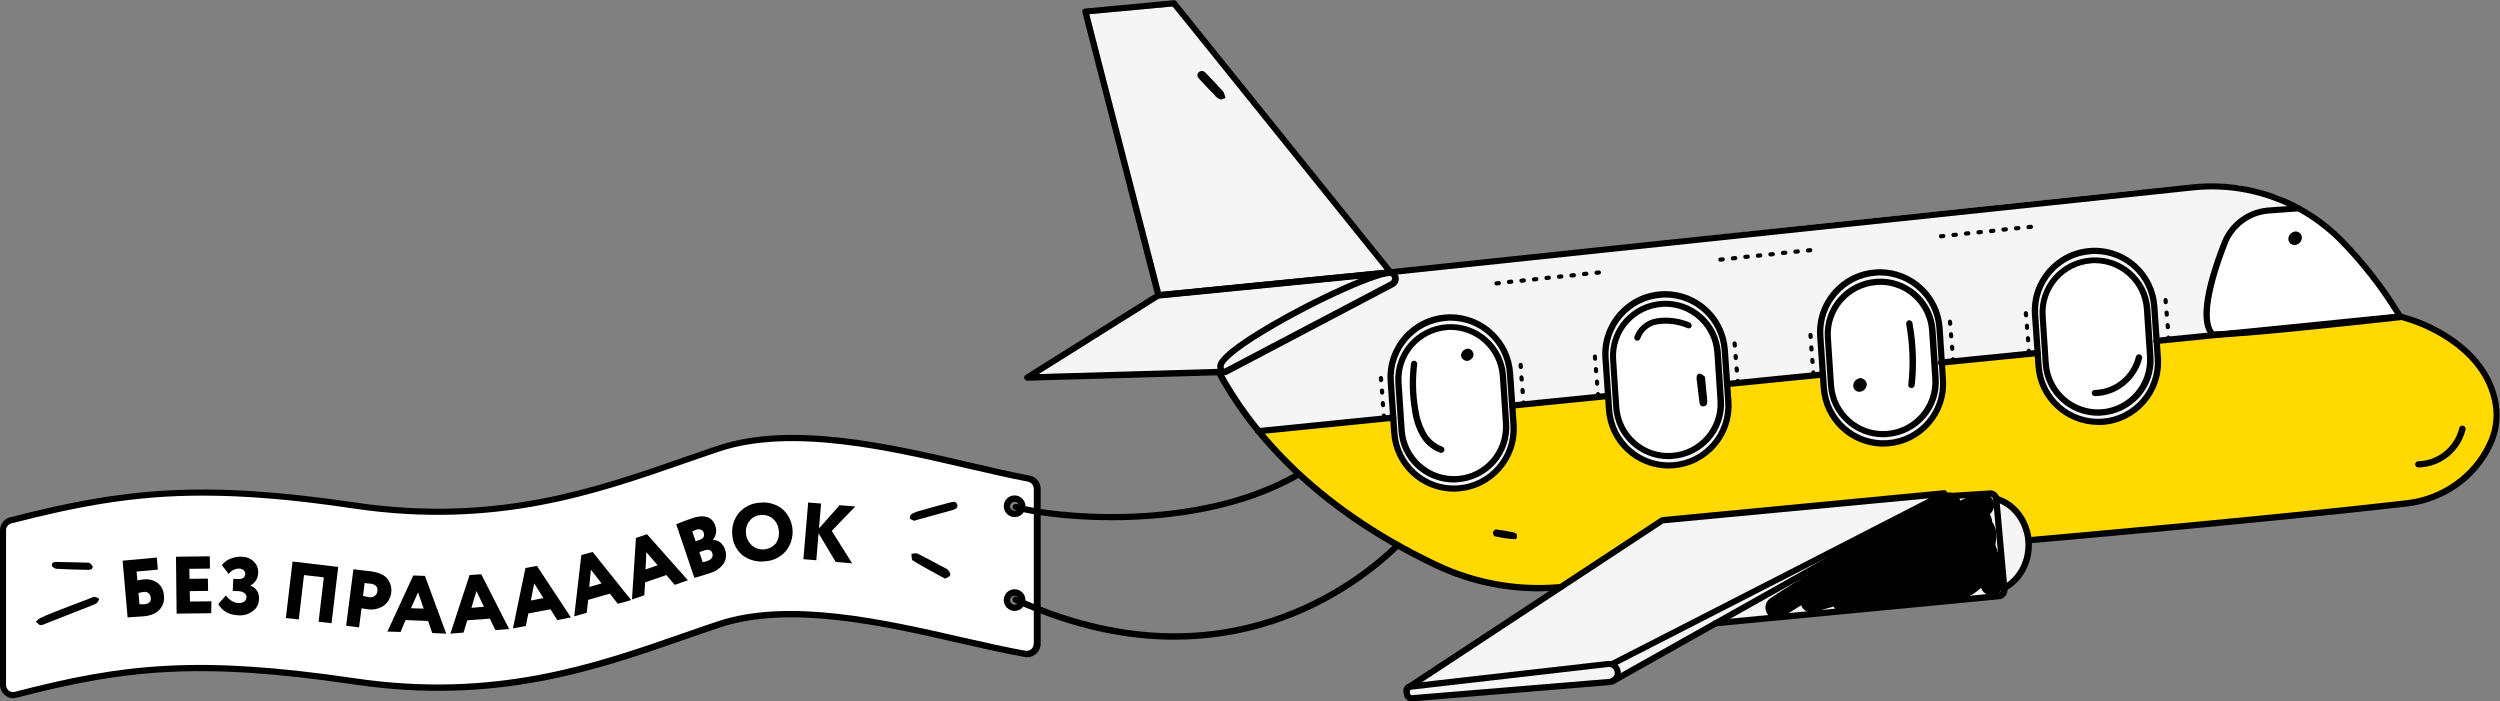 <?xml version="1.0" encoding="UTF-8"?> <!-- Generator: Adobe Illustrator 21.0.0, SVG Export Plug-In . SVG Version: 6.00 Build 0) --> <svg xmlns="http://www.w3.org/2000/svg" xmlns:xlink="http://www.w3.org/1999/xlink" id="Слой_1" x="0px" y="0px" viewBox="0 0 1199 336.4" style="enable-background:new 0 0 1199 336.4;" xml:space="preserve"><rect x="0" y="0" width="1199" height="336.4" fill="#808080" stroke="none"/> <style type="text/css"> .st0{fill:#F5F5F5;} .st1{fill:#FFFFFF;} .st2{fill:#FFD900;} </style> <title>Ресурс 13</title> <g id="Слой_2"> <g id="Слой_2-2"> <polygon class="st0" points="912,240.9 949,236.1 956,237 962.9,241.7 968.9,247.7 971.7,254.5 972.4,264 969.5,274.2 961.4,283.4 957.4,285.7 844.4,296.9 819.6,299 825.3,276.9 888.9,258 "></polygon> <path class="st0" d="M585.3,179.7l8.5,14.4l10,14.1l23.1,23.1l57.6,37.9l43.2,12.3l171.1-50.2c0,0,120.7-11.7,123-10.7 c2.3,1,113-6.6,113-6.6l8.3-50.2l7.3-12.4l-7.9-11.8l-10.3-14l-14.3-14.6l-13.9-10.3l-11.1-6.9l-19.9-5.1l-48.9,2.6l-160.3,17 l-204.9,22.4L602,147.4L585.3,179.7z"></path> <polygon class="st0" points="522.4,6.8 556.1,143 498.1,179.4 585.9,177.9 669.1,135.7 668.4,131.1 562.4,3.1 "></polygon> <polygon class="st1" points="700.7,230.4 687.4,227.9 678.4,222.1 672.9,210.6 670.8,182.1 676.1,165.9 690.1,157.9 709.1,160.1 716.7,170.1 720.9,184.5 721.8,203.5 719.9,216.9 710.9,225.9 "></polygon> <polygon class="st1" points="804.1,218.4 790.8,215.9 781.8,210.2 776.3,198.7 774.2,170.2 779.5,153.9 793.5,145.9 812.5,148.2 820.1,158.1 824.3,172.5 825.3,191.6 823.3,205 814.3,213.9 "></polygon> <polygon class="st1" points="906.9,207.9 893.5,205.4 884.5,199.7 879,188.2 876.9,159.7 882.3,143.4 896.3,135.4 915.3,137.7 922.9,147.6 927,162 928,181.1 926,194.5 917,203.4 "></polygon> <polygon class="st1" points="1009.9,198.2 996.5,195.7 987.5,189.9 982,178.4 979.9,150 985.3,133.7 999.3,125.7 1018.3,127.9 1025.9,137.9 1030,152.3 1031,171.3 1029,184.7 1020,193.7 "></polygon> <polygon class="st1" points="1101.9,100.2 1082,102 1073.4,107 1066.1,118.8 1061,133.1 1058.2,147.5 1059.2,156.2 1061,160.2 1112.6,156.2 1150.3,151.5 1149,147.4 1130.9,123 1110.6,105.1 "></polygon> <polygon class="st0" points="799.6,249.3 677.4,328.5 676,331.7 676.9,334.4 708,332.2 775,326.9 854.6,281.8 932.9,237 "></polygon> <path class="st1" d="M493.5,229.6c-39.8-7.4-104.2-29.4-148.7-14.5c-46,15.3-98,38.7-174.7,27.3c-75-11.1-111-6.8-165,7.1 C3,250,1.5,252,1.5,254.2v74.2c0,2.7,2.2,4.9,4.9,4.9c0.4,0,0.8-0.1,1.2-0.2c52.6-13.7,88.7-17.3,162.5-6.4 c76.7,11.3,128.7-12,174.7-27.3c43.8-14.6,107,7.2,146.9,14.2c2.7,0.5,5.2-1.3,5.7-4c0.1-0.3,0.1-0.6,0.1-0.9v-74.4 C497.5,232.1,495.8,230.1,493.5,229.6z M486.6,291.5c-2,0-3.7-1.6-3.7-3.7s1.6-3.7,3.7-3.7s3.7,1.6,3.7,3.7 S488.7,291.5,486.6,291.5L486.6,291.5z M486.6,246.5c-2,0-3.7-1.6-3.7-3.7s1.6-3.7,3.7-3.7c2,0,3.7,1.6,3.7,3.7 C490.3,244.8,488.7,246.5,486.6,246.5L486.6,246.5z"></path> <path d="M6.4,334.9c-3.5,0-6.4-2.9-6.4-6.4v-74.2c0-2.9,2-5.5,4.8-6.2c54-13.8,90.7-18.1,165.6-7.1c67.1,9.9,114.9-6.8,157.1-21.5 c5.8-2,11.4-4,16.9-5.8c35.4-11.8,83-0.7,121.2,8.2c10.2,2.4,19.8,4.6,28.3,6.2c3,0.6,5.2,3.2,5.2,6.3v74.4c0,3.5-2.9,6.4-6.4,6.4 c-0.4,0-0.7,0-1.1-0.1c-9.2-1.6-19.7-4-30.8-6.5c-36.5-8.4-82-18.8-115.4-7.7c-5.5,1.8-11,3.8-16.9,5.8 c-42.5,14.8-90.7,31.6-158.5,21.6C95,317.2,59.5,321.3,8,334.6C7.5,334.8,6.9,334.8,6.4,334.9z M97.2,237.7 c-32.5,0-58.9,4.9-91.7,13.3c-1.5,0.4-2.6,1.7-2.6,3.3v74.2c0,1.9,1.5,3.4,3.4,3.4c0.3,0,0.6,0,0.8-0.1 c51.8-13.5,87.7-17.6,163.1-6.5c67.1,9.9,114.9-6.8,157.1-21.5c5.8-2,11.4-4,16.9-5.8c34.1-11.4,80.1-0.8,117,7.6 c11.1,2.5,21.5,4.9,30.6,6.5c1.9,0.3,3.6-0.9,3.9-2.8c0-0.2,0.1-0.4,0.1-0.6v-74.3c0-1.6-1.1-3-2.8-3.4 c-8.5-1.6-18.2-3.9-28.4-6.2c-37.8-8.8-84.9-19.8-119.5-8.3c-5.5,1.8-11,3.8-16.9,5.8c-42.5,14.8-90.7,31.6-158.5,21.6 C141.1,239.6,117.9,237.7,97.2,237.7L97.2,237.7z"></path> <path d="M486.6,248c-2.8,0-5.2-2.3-5.2-5.2s2.3-5.2,5.2-5.2c2.8,0,5.2,2.3,5.2,5.2C491.8,245.7,489.5,248,486.6,248z M486.6,240.7 c-1.2,0-2.1,0.9-2.2,2.1c0,0,0,0,0,0c0,1.2,1,2.2,2.2,2.2c1.2,0,2.2-1,2.2-2.2S487.8,240.7,486.6,240.7z"></path> <path d="M61.2,296.1l-2.4-27.2l16.4-1.5l0.5,5.8l-10.2,0.9l0.4,4.3c1-0.3,2-0.4,3.1-0.5c2.3-0.3,4.7,0.3,6.6,1.7 c1.8,1.4,2.9,3.6,3,5.9c0.4,2.5-0.4,5.1-2.2,7c-1.7,1.8-4.2,2.8-7.6,3.1c-1.4,0.1-2.9,0.2-4.6,0.3l-1.4,0.1l-1.1,0.1L61.2,296.1z M69,283.9c-0.9,0.1-1.7,0.2-2.6,0.5l0.5,5.4c1.3,0,2,0,2.3,0c2.3-0.2,3.3-1.2,3.1-3.1c0-0.8-0.4-1.6-1-2.1 C70.7,284,69.8,283.7,69,283.9z"></path> <path d="M101.3,294.1l-16.6,0.2L84.4,267l16.2-0.2l0.1,5.9l-9.9,0.1l0.1,4.8l8.8-0.1l0.1,5.9l-8.8,0.1l0.1,5l10.3-0.1L101.3,294.1 z"></path> <path d="M114.2,295.1c-4.4-0.2-7.6-2-9.5-5.4l3.6-4.1c1.9,2.3,3.8,3.5,5.9,3.6c1,0.1,1.9-0.1,2.8-0.6c0.7-0.4,1.2-1.2,1.2-2.1 c0.1-0.8-0.3-1.6-1-2.1c-0.9-0.6-2-0.9-3.1-0.9l-2.5-0.1l0.3-5.8l2.3,0.1c0.9,0.1,1.7-0.1,2.4-0.5c0.6-0.4,1-1.1,1-1.8 c0.1-0.7-0.2-1.4-0.7-1.9c-0.6-0.5-1.4-0.8-2.2-0.8c-2,0-3.9,0.9-5,2.6l-3.3-4.3c1.1-1.3,2.4-2.4,4-3c1.7-0.7,3.6-1.1,5.4-1 c2.2,0,4.4,0.8,6,2.4c1.5,1.5,2.2,3.6,2,5.8c-0.2,2.4-1.6,4.5-3.7,5.6v0.1c2.9,1.1,4.3,3.3,4.1,6.7c-0.1,2.3-1.3,4.5-3.3,5.7 C119,294.7,116.6,295.3,114.2,295.1z"></path> <path d="M159,298.9l-6.2-0.7l2.5-21.3l-9.5-1.1l-2.5,21.3l-6.2-0.7l3.2-27.1l21.9,2.6L159,298.9z"></path> <path d="M173.4,291.7l-1.2,9.2l-6.2-0.8l3.5-27.1c1.2,0.2,2.5,0.3,3.9,0.5c1.4,0.2,2.9,0.3,4.4,0.5c3.8,0.5,6.5,1.7,8,3.6 c1.5,1.9,2.2,4.4,1.8,6.8c-0.3,2.4-1.6,4.7-3.6,6.1c-2.2,1.5-5,2.1-7.6,1.7C175.4,292.1,174.4,291.9,173.4,291.7z M177.7,279.9 h-0.4l-1-0.1l-1.4-0.2l-0.8,6.2c0.9,0.2,1.9,0.4,2.8,0.6c0.9,0.2,1.9,0,2.7-0.5c0.8-0.5,1.3-1.4,1.4-2.4 C181.3,281.5,180.2,280.3,177.7,279.9L177.7,279.9z"></path> <path d="M192.1,303.1l-6.3-0.2l12.4-26.9l5.6,0.2l10.2,27.7l-6.7-0.3l-2-5.8l-10.8-0.4L192.1,303.1z M203.2,291.9l-2.7-7.8 l-3.4,7.6L203.2,291.9z"></path> <path d="M222.3,303.4l-6.3,0.5l9.2-28.1l5.6-0.4l13.4,26.3l-6.6,0.5l-2.7-5.5l-10.8,0.8L222.3,303.4z M232.1,291l-3.6-7.5l-2.4,8 L232.1,291z"></path> <path d="M252.2,300.2l-6.2,1.2l6-29l5.5-1l16.3,24.7l-6.5,1.3l-3.3-5.2l-10.6,2L252.2,300.2z M260.6,286.8l-4.4-7l-1.6,8.2 L260.6,286.8z"></path> <path d="M281.4,293.9l-6,1.7l3.4-29.4l5.4-1.5l18.5,23.1l-6.4,1.8l-3.8-4.9l-10.4,3L281.4,293.9z M288.5,279.8l-5.1-6.6l-0.8,8.3 L288.5,279.8z"></path> <path d="M309,285.5l-5.9,2L305,258l5.3-1.8l19.6,22.1l-6.3,2.2l-4-4.7l-10.2,3.5L309,285.5z M315.4,271.1l-5.4-6.3l-0.4,8.3 L315.4,271.1z"></path> <path d="M333,277.1l-8.7-25.7c2.8-1.1,5.4-2.1,7.8-2.9c2.9-1,5.2-1.1,7.1-0.5c1.8,0.6,3.2,2.1,3.8,4c0.9,2.3,0.5,4.8-1,6.8v0.1 c1.2,0,2.4,0.5,3.4,1.2c1.1,0.9,1.9,2.1,2.3,3.4c0.9,2.3,0.6,4.8-0.7,6.9c-1.6,2.1-3.8,3.7-6.4,4.4C337,276,334.5,276.8,333,277.1 z M333.8,254.1c-0.6,0.2-1.2,0.5-1.8,0.8l1.6,4.7l2-0.7c1.8-0.6,2.4-1.8,1.9-3.4c-0.2-0.7-0.8-1.3-1.5-1.5 C335.3,253.8,334.5,253.8,333.8,254.1L333.8,254.1z M337.7,264l-2.3,0.8l1.6,4.8c0.7-0.1,1.4-0.2,2.1-0.5c2.3-0.8,3.1-2.1,2.5-3.9 C341.1,263.7,339.7,263.3,337.7,264L337.7,264z"></path> <path d="M351.2,256.5c-0.4-3.7,0.7-7.5,3.1-10.4c2.5-3,6.2-4.8,10.1-5c3.8-0.5,7.7,0.6,10.7,2.9c6,5.2,6.7,14.2,1.8,20.3 c-2.5,2.9-6.1,4.7-10,4.9c-3.8,0.5-7.7-0.6-10.8-2.9C353.2,263.9,351.4,260.3,351.2,256.5z M357.8,255.9c0.1,2.2,1.2,4.2,2.8,5.7 c3.4,2.9,8.5,2.4,11.4-0.9c1.3-1.8,1.8-4,1.5-6.1c-0.1-2.2-1.1-4.3-2.8-5.8c-1.6-1.4-3.7-2-5.8-1.8c-2.1,0.1-4.1,1.1-5.4,2.8 C358.1,251.5,357.5,253.7,357.8,255.9L357.8,255.9z"></path> <path d="M391.5,268.7l-6.2-0.5l2.3-27.2l6.2,0.5l-1,11.9l9.9-11.1l7.5,0.6l-11.3,11.7l9.8,15.6l-7.9-0.7l-8.2-13.7L391.5,268.7z"></path> <path d="M563.2,306.8c-22.6,0-48.3-4.9-76.7-17.8c-0.8-0.3-1.1-1.2-0.8-2c0.3-0.8,1.2-1.1,2-0.8c0,0,0.1,0,0.1,0 c98.6,44.8,163.8-8.4,181.5-25.8c0.6-0.6,1.5-0.6,2.1,0s0.6,1.5,0,2.1C658.5,275.3,620.6,306.8,563.2,306.8z"></path> <path d="M533.1,249.5c-21.8,0-39.4-2.8-46.4-4.9c-0.8-0.2-1.2-1.1-1-1.9s1.1-1.2,1.9-1l0,0c15.6,4.8,86.1,12.8,134.6-15.6 c0.7-0.4,1.6-0.1,2,0.6c0.4,0.7,0.1,1.6-0.5,2C595.9,244.9,561.1,249.5,533.1,249.5z"></path> <path d="M486.6,293c-2.8,0-5.2-2.3-5.2-5.2s2.3-5.2,5.2-5.2s5.2,2.3,5.2,5.2C491.8,290.7,489.5,293,486.6,293z M486.6,285.7 c-1.2,0-2.1,0.9-2.2,2.1c0,0,0,0,0,0c0,1.2,1,2.2,2.2,2.2s2.2-1,2.2-2.2S487.8,285.7,486.6,285.7z"></path> <path class="st2" d="M1193.8,183.2c3.1,6.3,4.3,13.3,3.4,20.3c-2.1,13.7-12.3,29.4-35.5,36.6c-4.3,2-92,10.4-94.7,10.4 s-93.8,8.6-93.8,8.6s-1.6-15.9-15.6-19.8c-0.3-1.5-1.6-2.6-3.1-2.7c-6.3,0-9.6,0.6-23.5,1.5c-3,0.5,3.5-2-0.9-1.2 c-16.9,1.6-30,2.2-73.2,7c-19.5,1.9-39.9,3.8-59.7,5.7l-48.7,32.1c-42.6,3.4-69.5-15.6-78.1-20.1c-19.8-10.3-41.1-28.2-47.3-34.2 c-5.7-5.5-19.4-20.6-19.4-20.6l64.7-6.5l0.5,7.3c1.1,15.8,14.7,27.8,30.5,26.7c15.8-1.1,27.8-14.7,26.7-30.5l-0.6-9.2l45.9-4.6 l0.4,6.5c1.2,15.8,14.9,27.7,30.7,26.5c15.6-1.2,27.5-14.7,26.5-30.3l-0.6-8.4l45.9-4.6l0.4,6.3c1.2,15.8,14.9,27.7,30.7,26.5 c15.6-1.2,27.5-14.7,26.5-30.3l-0.5-8.2l45.9-4.6l0.4,6.3c1.1,15.8,14.7,27.8,30.5,26.7c15.8-1.1,27.8-14.7,26.7-30.5l-0.6-8.2 l116.8-11.7C1151.2,151.8,1182.3,158.8,1193.8,183.2z"></path> <path d="M697.3,235.8c-15.9,0-29-12.3-30.1-28.2l-1.7-24.7c-1.1-16.6,11.5-31,28.1-32.1c0.7,0,1.4-0.1,2-0.1 c15.9,0.1,29,12.4,30.1,28.2l1.7,24.7c1.1,16.6-11.5,31-28.1,32.1l0,0C698.7,235.8,698,235.8,697.3,235.8z M699.2,234.3 L699.2,234.3z M695.7,153.8c-0.6,0-1.2,0-1.9,0.1c-15,1-26.3,14-25.3,28.9l1.7,24.7c1,15,14,26.3,28.9,25.3l0,0 c15-1,26.3-14,25.3-28.9l-1.7-24.7C721.8,164.9,710,153.8,695.7,153.8L695.7,153.8z"></path> <path d="M697.2,231.4c-14,0-25.6-10.9-26.5-24.8l-1.5-22.9c-0.9-14.7,10.2-27.3,24.9-28.2c14.6-0.9,27.1,10.1,28.2,24.6l1.5,22.9 c1,14.7-10.1,27.3-24.8,28.3C698.4,231.4,697.8,231.4,697.2,231.4z M695.8,158.2c-0.5,0-1.1,0-1.6,0.1c-13,0.9-22.9,12.1-22,25.1 c0,0,0,0,0,0l1.5,22.9c0.9,13,12.1,22.8,25.1,22s22.8-12.1,22-25.1l0,0l-1.5-22.9C718.4,167.9,708.1,158.3,695.8,158.2 L695.8,158.2z"></path> <path d="M1006.2,203.8c-15.8-0.1-28.9-12.4-30-28.2l-1.7-24.6c-1.1-16.6,11.5-31,28.1-32.1c0.7,0,1.4-0.1,2-0.1 c15.9,0.1,29,12.3,30.1,28.2l1.7,24.7c1.1,16.6-11.5,31-28.1,32.1C1007.6,203.8,1006.9,203.8,1006.2,203.8z M1004.7,121.8 c-0.6,0-1.2,0-1.9,0.1c-15,1-26.3,14-25.3,28.9l1.7,24.7c1,15,13.9,26.3,28.9,25.3c0,0,0,0,0,0l0,0c15-1,26.3-14,25.3-28.9 c0,0,0,0,0,0l-1.7-24.7C1030.8,132.9,1019,121.8,1004.7,121.8L1004.7,121.8z"></path> <path d="M1006.2,199.4c-14,0-25.6-10.9-26.5-24.8l-1.5-22.9c-0.9-14.7,10.2-27.3,24.9-28.2c14.6-0.9,27.1,10.1,28.2,24.6l1.5,22.9 c1,14.7-10.1,27.3-24.8,28.3C1007.4,199.3,1006.8,199.4,1006.2,199.4z M1004.7,126.2c-0.5,0-1.1,0-1.6,0.1 c-13,0.9-22.9,12.1-22,25.1c0,0,0,0,0,0l1.5,22.9c0.9,13,12.1,22.8,25.1,22c13-0.9,22.8-12.1,22-25.1l0,0l-1.5-22.9 C1027.4,135.9,1017.1,126.3,1004.7,126.2L1004.7,126.2z"></path> <path d="M903.3,214.2c-15.9,0-29-12.3-30.1-28.2l-1.7-24.7c-1.1-16.6,11.5-31,28.1-32.1c0.7,0,1.4-0.1,2-0.1 c15.9,0.1,29,12.3,30.1,28.2l1.6,24.7c1.1,16.6-11.5,31-28.1,32.1l0,0C904.6,214.1,904,214.2,903.3,214.2z M905.2,212.6 L905.2,212.6z M901.7,132.1c-0.6,0-1.2,0-1.9,0.1c-15,1-26.3,14-25.3,28.9l1.7,24.7c1,15,14,26.3,28.9,25.3l0,0 c15-1,26.3-14,25.3-28.9l-1.7-24.7C927.8,143.2,916,132.2,901.7,132.1L901.7,132.1z"></path> <path d="M903.2,209.7c-14,0-25.6-10.9-26.5-24.8l-1.5-22.9c-1-14.7,10.1-27.3,24.8-28.3c14.6-1,27.3,10.1,28.3,24.7l1.5,22.9 c1,14.7-10.1,27.3-24.8,28.3l0,0C904.4,209.7,903.8,209.7,903.2,209.7z M901.7,136.6c-0.5,0-1.1,0-1.6,0.1 c-13,0.9-22.9,12.1-22,25.1l1.5,22.9c0.9,13,12.1,22.9,25.1,22c0,0,0,0,0,0l0,0c13-0.9,22.9-12.1,22-25.1c0,0,0,0,0,0l-1.5-22.9 C924.4,146.2,914.1,136.6,901.7,136.6L901.7,136.6z"></path> <path d="M667,132.1c-0.8,0-1.5-0.6-1.6-1.4c0-0.8,0.6-1.5,1.4-1.6l384.9-40.7c17.8-1.8,35.8,1.8,51.5,10.3c0.7,0.4,1,1.3,0.6,2 s-1.3,1-2,0.6c-15.2-8.3-32.6-11.8-49.8-10L667.1,132L667,132.1z"></path> <path d="M737.9,283.6c-17.2,0-34.1-3.8-49.6-11.1c-60.9-28.9-90.8-66.7-105.1-93.3c-0.4-0.7-0.2-1.6,0.5-2.1s1.6-0.2,2.1,0.5 c0,0,0,0.1,0.1,0.1c14.1,26.2,43.5,63.5,103.7,92c18.2,8.6,38.4,12.2,58.4,10.4h0.3c0.8-0.1,1.6,0.5,1.6,1.4s-0.5,1.6-1.4,1.6l0,0 h-0.3C744.8,283.5,741.4,283.6,737.9,283.6z"></path> <path d="M973.1,260.6c-0.8,0-1.5-0.6-1.6-1.4s0.6-1.5,1.4-1.6c1.1-0.1,114.6-10,181.3-17.7c16.7-1.9,31.4-12.3,38.4-27 c2.8-5.6,3.9-11.9,3-18.1c-3.4-24.5-29.4-37.6-44.3-41.4c-0.8-0.3-1.2-1.1-1-1.9c0.2-0.7,1-1.2,1.7-1c10.2,2.7,19.8,7.4,28.1,13.9 c10.5,8.3,16.8,18.7,18.4,30c1,6.8-0.2,13.7-3.2,19.8c-7.4,15.7-23,26.6-40.7,28.7c-66.7,7.7-180.2,17.6-181.4,17.7L973.1,260.6z"></path> <path d="M675.5,331.2c-0.8,0-1.5-0.7-1.5-1.5c0-0.5,0.3-1,0.7-1.3l121.7-80.1c0.2-0.1,0.5-0.2,0.8-0.3l135.1-12.9 c0.7-0.1,1.4,0.4,1.6,1.1c0.4,1.2,0.4,1.2-7.6,5.4c-4.3,2.3-10.6,5.5-18,9.3c-14.9,7.7-34.8,17.9-54.8,28.1 c-39.8,20.4-79.7,40.8-79.7,40.8c-0.7,0.4-1.6,0.1-2-0.6c-0.4-0.7-0.1-1.6,0.7-2c46.4-23.7,128.8-65.9,152.6-78.2L797.7,251 l-121.4,79.9C676,331.1,675.8,331.2,675.5,331.2z"></path> <path d="M677,336.4c-1.8,0-3.4-1.3-3.7-3.1l-0.2-1.3c-0.4-2,0.9-3.8,2.9-4.2c0.1,0,0.2,0,0.3,0L771,317c3.1-0.4,5.9,1.9,6.3,5l0,0 c0.4,3.3-2,6.3-5.3,6.6c-0.1,0-0.1,0-0.2,0l-94.6,7.8L677,336.4z M771.7,319.9h-0.3l-94.8,10.9c-0.2,0-0.3,0.1-0.4,0.2 c-0.1,0.1-0.1,0.3-0.1,0.5l0.2,1.3c0.1,0.4,0.4,0.6,0.8,0.6l94.6-7.8c1.7-0.1,2.9-1.6,2.7-3.2c0,0,0-0.1,0-0.1l0,0 C774.2,320.9,773.1,319.9,771.7,319.9L771.7,319.9z"></path> <path d="M773.4,328.2c-0.8,0-1.5-0.7-1.5-1.5c0-0.5,0.3-1.1,0.8-1.3l157.5-88.5c0.7-0.4,1.6-0.1,2,0.6s0.1,1.6-0.6,2L774.2,328 C773.9,328.1,773.7,328.2,773.4,328.2z"></path> <path d="M1061.9,161.9h-0.8c-0.4,0-0.7-0.2-1-0.5c-5.8-6-4-21.2,5.4-45.3c3.7-9.4,12.4-15.8,22.4-16.6l14.4-1c0.3,0,0.6,0,0.8,0.2 c7.6,4.1,14.5,9.3,20.6,15.4c10.8,11,20.3,23.2,28.3,36.4h0.1c0.8,0.2,1.2,1.1,1,1.9c-0.2,0.6-0.7,1-1.3,1.1 C1123.6,156.6,1074.7,161.9,1061.9,161.9z M1061.8,158.9h0.1c12.2,0,58.2-5,86.8-8.2c-7.7-12.5-16.8-24.1-27.1-34.6 c-5.8-5.8-12.3-10.7-19.5-14.7l-13.9,1c-8.9,0.7-16.7,6.4-19.9,14.7C1060,138.5,1057.7,153.6,1061.8,158.9L1061.8,158.9z"></path> <path d="M555.6,143.1c-0.7,0-1.3-0.5-1.5-1.1L519.1,5.9c-0.2-0.8,0.3-1.6,1.1-1.8c0.1,0,0.2,0,0.2,0l42.5-4c0.5-0.1,1,0.2,1.3,0.6 l103.9,129.1c0.5,0.6,0.4,1.6-0.2,2.1c-0.2,0.2-0.5,0.3-0.8,0.3l-111.3,11L555.6,143.1z M522.4,6.8L556.8,140l107.3-10.6 L562.4,3.1L522.4,6.8z"></path> <path d="M822.8,300.4c-0.8,0-1.5-0.6-1.6-1.4s0.6-1.5,1.4-1.6l135.9-13c0.8-0.1,1.3-0.8,1.3-1.5l-3.9-43.4 c-0.1-0.8-0.7-1.3-1.5-1.3l-23.5,1.5c-0.8,0.1-1.5-0.6-1.6-1.4c-0.1-0.8,0.6-1.5,1.4-1.6l23.5-1.5c2.4-0.2,4.5,1.6,4.7,4l3.9,43.4 c0.2,2.4-1.6,4.6-4,4.8L823,300.4L822.8,300.4z"></path> <path d="M961.4,283.4c-0.8,0-1.5-0.7-1.5-1.5c0-0.5,0.3-1,0.8-1.3c6.6-3.7,10.7-11,10.7-19.2c0-9.6-5.9-18.2-14.3-20.7 c-0.8-0.3-1.2-1.1-0.9-1.9c0.3-0.7,1-1.1,1.8-1c9.7,2.9,16.5,12.6,16.5,23.6c0,9.2-4.7,17.6-12.3,21.8 C961.9,283.4,961.7,283.4,961.4,283.4z"></path> <path d="M492.7,182.6c-0.8,0-1.5-0.7-1.5-1.5c0-0.5,0.3-1,0.7-1.3l63-39.5c0.2-0.1,0.4-0.2,0.7-0.2l111.3-11c0.2,0,0.4,0,0.6,0.1 c1.5,0.5,2.7,1.7,3.2,3.2c0.6,2.1-0.4,4.3-2.4,5.3l0,0l-79.8,42c-0.2,0.1-0.4,0.2-0.7,0.2L492.7,182.6L492.7,182.6z M556.1,143 l-58,36.4l89.1-2.6l79.5-41.8c0.7-0.3,1.1-1.1,0.9-1.8c-0.2-0.5-0.5-0.9-1-1.1L556.1,143z M667.5,136.3L667.5,136.3z"></path> <path d="M800.3,224.7c-15.9,0-29-12.3-30.1-28.2l-1.7-24.7c-1.1-16.6,11.5-31,28.1-32.1c0,0,0,0,0,0c0.7,0,1.4-0.1,2-0.1 c15.9,0.1,29,12.3,30.1,28.2l1.7,24.7c1.1,16.6-11.5,31-28.1,32.1c0,0,0,0,0,0l0,0C801.6,224.6,800.9,224.7,800.3,224.7z M798.7,142.7c-0.6,0-1.2,0-1.9,0.1c-15,1-26.3,14-25.3,28.9l1.7,24.7c1,15,14,26.3,28.9,25.3l0,0c15-1,26.3-14,25.3-28.9 l-1.7-24.7C824.8,153.8,812.9,142.7,798.7,142.7L798.7,142.7z"></path> <path d="M800.2,220.2c-14,0-25.6-10.9-26.5-24.8l-1.5-22.9c-0.9-14.7,10.2-27.3,24.9-28.2c14.6-0.9,27.1,10.1,28.2,24.6l1.5,22.9 c1,14.7-10.1,27.3-24.8,28.3C801.4,220.2,800.8,220.2,800.2,220.2z M798.7,147.1c-0.5,0-1.1,0-1.6,0.1c-13,0.9-22.9,12.1-22,25.1 c0,0,0,0,0,0l1.5,22.9c0.9,13,12.1,22.9,25.1,22c0,0,0,0,0,0l0,0c13-0.9,22.9-12.1,22-25.1c0,0,0,0,0,0l-1.5-22.9 C821.4,156.8,811.1,147.2,798.7,147.1L798.7,147.1z"></path> <path d="M1034.3,165c-0.8,0-1.5-0.6-1.6-1.4c0-0.8,0.6-1.5,1.4-1.6l116.8-11.7c0.8-0.1,1.5,0.5,1.6,1.3c0,0,0,0,0,0 c0.1,0.8-0.5,1.6-1.3,1.6L1034.5,165H1034.3z"></path> <path d="M930.9,175.4c-0.8,0-1.5-0.6-1.6-1.4s0.6-1.5,1.4-1.6l46.3-4.6c0.8-0.1,1.6,0.5,1.7,1.4c0.1,0.8-0.5,1.6-1.4,1.6 l-46.3,4.6H930.9z"></path> <path d="M828.3,185.7c-0.8,0-1.5-0.6-1.6-1.4s0.6-1.5,1.4-1.6l0,0l45.9-4.6c0.8-0.1,1.6,0.5,1.7,1.4c0.1,0.8-0.5,1.6-1.4,1.6l0,0 l-45.9,4.6L828.3,185.7z"></path> <path d="M725.3,196c-0.8,0-1.5-0.6-1.6-1.4s0.6-1.5,1.4-1.6l0,0l45.8-4.6c0.8-0.1,1.6,0.5,1.7,1.4c0.1,0.8-0.5,1.6-1.4,1.6 l-45.8,4.6H725.3z"></path> <path d="M603.5,208.3c-0.8,0-1.5-0.6-1.6-1.4s0.6-1.5,1.4-1.6l64.7-6.5c0.8-0.1,1.6,0.5,1.7,1.4c0.1,0.8-0.5,1.6-1.4,1.6 l-64.7,6.5H603.5z"></path> <path d="M930.9,114.3c-0.6,0-1-0.4-1-1s0.4-1,1-1l1-0.1c0.5-0.1,1,0.3,1.1,0.9c0,0,0,0,0,0c0.1,0.5-0.3,1-0.9,1.1c0,0,0,0,0,0 l-1,0.1L930.9,114.3z M936.9,113.7c-0.6,0-1-0.4-1-1s0.4-1,1-1l1-0.1c0.6-0.1,1,0.3,1.1,0.9c0.1,0.6-0.3,1-0.9,1.1l0,0l-1,0.1 H936.9z M942.9,113c-0.6,0-1-0.4-1-1s0.4-1,1-1l1-0.1c0.6-0.1,1,0.3,1.1,0.9c0.1,0.6-0.3,1-0.9,1.1l0,0l-1,0.1H942.9z M948.9,112.4c-0.6,0-1-0.4-1-1s0.4-1,1-1l1-0.1c0.6-0.1,1,0.3,1.1,0.9c0.1,0.6-0.3,1-0.9,1.1l-1,0.1H948.9z M954.9,111.8 c-0.6,0-1-0.4-1-1s0.4-1,1-1l1-0.1c0.6-0.1,1,0.3,1.1,0.9c0.1,0.6-0.3,1-0.9,1.1l-1,0.1H954.9z M960.9,111.1c-0.6,0-1-0.4-1-1 s0.4-1,1-1l1-0.1c0.6-0.1,1,0.3,1.1,0.9c0.1,0.6-0.3,1-0.9,1.1l-1,0.1H960.9z M966.9,110.5c-0.6,0-1-0.4-1-1s0.4-1,1-1l0,0l1-0.1 c0.6-0.1,1,0.3,1.1,0.9c0.1,0.6-0.3,1-0.9,1.1l-1,0.1H966.9z M972.9,109.9c-0.6,0-1-0.4-1-1s0.4-1,1-1l1-0.1 c0.6-0.1,1,0.3,1.1,0.9c0.1,0.6-0.3,1-0.9,1.1l-1,0.1H972.9z"></path> <path d="M825.1,125.5c-0.6,0-1-0.4-1-1s0.4-1,1-1l0,0l1-0.1c0.6-0.1,1,0.3,1.1,0.9c0.1,0.6-0.3,1-0.9,1.1l-1,0.1H825.1z M831.1,124.9c-0.6,0-1-0.4-1-1s0.4-1,1-1l1-0.1c0.6-0.1,1,0.3,1.1,0.9c0.1,0.6-0.3,1-0.9,1.1l-1,0.1H831.1z M837.1,124.2 c-0.6,0-1-0.4-1-1s0.4-1,1-1l1-0.1c0.6-0.1,1,0.3,1.1,0.9c0.1,0.6-0.3,1-0.9,1.1l-1,0.1H837.1z M843.1,123.6c-0.6,0-1-0.4-1-1 s0.4-1,1-1l1-0.1c0.6-0.1,1,0.3,1.1,0.9c0.1,0.6-0.3,1-0.9,1.1l-1,0.1H843.1z M849.1,123c-0.6,0-1-0.4-1-1s0.4-1,1-1l1-0.1 c0.6-0.1,1,0.3,1.1,0.9c0.1,0.6-0.3,1-0.9,1.1l-1,0.1H849.1z M855.1,122.3c-0.6,0-1-0.4-1-1s0.4-1,1-1l1-0.1 c0.6-0.1,1,0.3,1.1,0.9c0.1,0.6-0.3,1-0.9,1.1l-1,0.1H855.1z M861.1,121.7c-0.6,0-1-0.4-1-1s0.4-1,1-1l1-0.1 c0.6-0.1,1,0.3,1.1,0.9c0.1,0.6-0.3,1-0.9,1.1l-1,0.1H861.1z M867.1,121.1c-0.6,0-1-0.4-1-1s0.4-1,1-1l0,0l1-0.1 c0.6-0.1,1,0.3,1.1,0.9c0.1,0.6-0.3,1-0.9,1.1l-1,0.1H867.1z"></path> <path d="M717.7,136.9c-0.6,0-1-0.4-1-1s0.4-1,1-1l1-0.1c0.6-0.1,1,0.3,1.1,0.9c0.1,0.6-0.3,1-0.9,1.1l-1,0.1H717.7z M723.7,136.2 c-0.6,0-1-0.4-1-1s0.4-1,1-1l1-0.1c0.6-0.1,1,0.3,1.1,0.9c0.1,0.6-0.3,1-0.9,1.1l-1,0.1H723.7z M729.7,135.6c-0.6,0-1-0.4-1-1 s0.4-1,1-1l1-0.1c0.6-0.1,1,0.3,1.1,0.9c0.1,0.6-0.3,1-0.9,1.1l-1,0.1H729.7z M735.7,135c-0.6,0-1-0.4-1-1s0.4-1,1-1l1-0.1 c0.6-0.1,1,0.3,1.1,0.9c0.1,0.6-0.3,1-0.9,1.1l-1,0.1H735.7z M741.7,134.3c-0.6,0-1-0.4-1-1s0.4-1,1-1l1-0.1 c0.6-0.1,1,0.3,1.1,0.9c0.1,0.6-0.3,1-0.9,1.1l-1,0.1H741.7z M747.7,133.7c-0.6,0-1-0.4-1-1s0.4-1,1-1l1-0.1 c0.6-0.1,1,0.3,1.1,0.9c0.1,0.6-0.3,1-0.9,1.1l-1,0.1H747.7z M753.7,133.1c-0.6,0-1-0.4-1-1s0.4-1,1-1l1-0.1 c0.6-0.1,1,0.3,1.1,0.9c0.1,0.6-0.3,1-0.9,1.1l-1,0.1H753.7z M759.7,132.4c-0.6,0-1-0.4-1-1s0.4-1,1-1l1-0.1 c0.6-0.1,1,0.3,1.1,0.9c0.1,0.6-0.3,1-0.9,1.1l-1,0.1H759.7z M765.7,131.8c-0.6,0-1-0.4-1-1s0.4-1,1-1l1-0.1 c0.6-0.1,1,0.3,1.1,0.9c0.1,0.6-0.3,1-0.9,1.1l-1,0.1H765.7z"></path> <path d="M1040.1,163.9c-0.5,0-1-0.4-1-0.9l-0.1-1c0-0.6,0.4-1,0.9-1.1c0.6,0,1,0.4,1.1,0.9l0.1,1 C1041.2,163.4,1040.8,163.9,1040.1,163.9C1040.2,163.9,1040.2,163.9,1040.1,163.9L1040.1,163.9z M1039.7,157.9c-0.5,0-1-0.4-1-0.9 l-0.1-1c0-0.6,0.4-1,0.9-1.1c0.6,0,1,0.4,1.1,0.9l0.1,1C1040.7,157.4,1040.3,157.9,1039.7,157.9 C1039.7,157.9,1039.7,157.9,1039.7,157.9L1039.7,157.9z M1039.2,151.9c-0.5,0-1-0.4-1-0.9l-0.1-1c0-0.6,0.4-1,0.9-1.1 c0.6,0,1,0.4,1.1,0.9l0.1,1C1040.2,151.4,1039.8,151.9,1039.2,151.9C1039.3,151.9,1039.3,151.9,1039.2,151.9L1039.2,151.9z M1038.7,145.9c-0.5,0-1-0.4-1-0.9l-0.1-1c0-0.6,0.4-1,0.9-1.1c0.6,0,1,0.4,1.1,0.9l0.1,1C1039.7,145.4,1039.3,145.9,1038.7,145.9 C1038.8,145.9,1038.8,145.9,1038.7,145.9L1038.7,145.9z"></path> <path d="M973.1,170.2c-0.5,0-1-0.4-1-0.9l-0.1-1c0-0.6,0.4-1,0.9-1.1c0.6,0,1,0.4,1.1,0.9l0.1,1 C974.2,169.7,973.8,170.2,973.1,170.2C973.2,170.2,973.2,170.2,973.1,170.2L973.1,170.2z M972.7,164.2c-0.5,0-1-0.4-1-0.9l-0.1-1 c0-0.6,0.4-1,0.9-1.1c0.6,0,1,0.4,1.1,0.9l0.1,1C973.7,163.7,973.3,164.2,972.7,164.2C972.7,164.2,972.7,164.2,972.7,164.2 L972.7,164.2z M972.2,158.2c-0.5,0-1-0.4-1-0.9l-0.1-1c0-0.6,0.4-1,0.9-1.1c0.6,0,1,0.4,1.1,0.9l0.1,1 C973.2,157.7,972.8,158.2,972.2,158.2C972.3,158.2,972.3,158.2,972.2,158.2L972.2,158.2z M971.7,152.2c-0.5,0-1-0.4-1-0.9l-0.1-1 c0-0.6,0.4-1,0.9-1.1c0,0,0,0,0,0c0.6,0,1,0.4,1.1,0.9c0,0,0,0,0,0l0.1,1C972.7,151.7,972.3,152.2,971.7,152.2 C971.8,152.2,971.8,152.2,971.7,152.2L971.7,152.2z"></path> <path d="M936.8,174.3c-0.5,0-1-0.4-1-0.9l-0.1-1c0-0.6,0.4-1,0.9-1.1c0.6,0,1,0.4,1.1,0.9l0.1,1 C937.8,173.7,937.4,174.2,936.8,174.3C936.9,174.3,936.9,174.3,936.8,174.3L936.8,174.3z M936.3,168.3c-0.5,0-1-0.4-1-0.9l-0.1-1 c0-0.6,0.4-1,0.9-1.1c0.6,0,1,0.4,1.1,0.9l0.1,1C937.3,167.7,936.9,168.2,936.3,168.3C936.4,168.3,936.4,168.3,936.3,168.3 L936.3,168.3z M935.8,162.3c-0.5,0-1-0.4-1-0.9l-0.1-1c0-0.6,0.4-1,0.9-1.1c0.6,0,1,0.4,1.1,0.9l0.1,1 C936.9,161.7,936.5,162.2,935.8,162.3C935.9,162.3,935.9,162.3,935.8,162.3L935.8,162.3z M935.3,156.3c-0.5,0-1-0.4-1-0.9l-0.1-1 c0-0.6,0.4-1,0.9-1.1c0.6,0,1,0.4,1.1,0.9l0.1,1C936.4,155.7,936,156.2,935.3,156.3C935.4,156.3,935.4,156.3,935.3,156.3 L935.3,156.3z"></path> <path d="M869.8,180.6c-0.5,0-1-0.4-1-0.9l-0.1-1c0-0.6,0.4-1,0.9-1.1c0.6,0,1,0.4,1.1,0.9l0.1,1 C870.8,180.1,870.4,180.5,869.8,180.6C869.9,180.6,869.9,180.6,869.8,180.6L869.8,180.6z M869.3,174.6c-0.5,0-1-0.4-1-0.9l-0.1-1 c0-0.6,0.4-1,0.9-1.1c0.6,0,1,0.4,1.1,0.9l0.1,1C870.4,174.1,870,174.5,869.3,174.6C869.4,174.6,869.4,174.6,869.3,174.6 L869.3,174.6z M868.8,168.6c-0.5,0-1-0.4-1-0.9l-0.1-1c0-0.6,0.4-1,0.9-1.1c0.6,0,1,0.4,1.1,0.9l0.1,1 C869.9,168.1,869.5,168.5,868.8,168.6C868.9,168.6,868.9,168.6,868.8,168.6L868.8,168.6z M868.4,162.6c-0.5,0-1-0.4-1-0.9l-0.1-1 c0-0.6,0.4-1,0.9-1.1c0.6,0,1,0.4,1.1,0.9l0.1,1C869.4,162.1,869,162.5,868.4,162.6C868.4,162.6,868.4,162.6,868.4,162.6 L868.4,162.6z"></path> <path d="M833.5,184.7c-0.5,0-1-0.4-1-0.9l-0.1-1c0-0.6,0.4-1,0.9-1.1c0,0,0,0,0,0c0.6,0,1,0.4,1.1,0.9c0,0,0,0,0,0l0.1,1 C834.5,184.2,834.1,184.7,833.5,184.7C833.5,184.7,833.5,184.7,833.5,184.7L833.5,184.7z M833,178.7c-0.5,0-1-0.4-1-0.9l-0.1-1 c0-0.6,0.4-1,0.9-1.1c0.6,0,1,0.4,1.1,0.9l0.1,1C834,178.2,833.6,178.7,833,178.7C833.1,178.7,833.1,178.7,833,178.7L833,178.7z M832.5,172.7c-0.5,0-1-0.4-1-0.9l-0.1-1c0-0.6,0.4-1,0.9-1.1c0.6,0,1,0.4,1.1,0.9l0.1,1C833.5,172.2,833.1,172.7,832.5,172.7 C832.6,172.7,832.6,172.7,832.5,172.7L832.5,172.7z M832,166.7c-0.5,0-1-0.4-1-0.9l-0.1-1c0-0.6,0.4-1,0.9-1.1 c0.6,0,1,0.4,1.1,0.9l0.1,1C833.1,166.2,832.7,166.7,832,166.7C832.1,166.7,832.1,166.7,832,166.7L832,166.7z"></path> <path d="M766.5,191c-0.5,0-1-0.4-1-0.9l-0.1-1c0-0.6,0.4-1,0.9-1.1c0.6,0,1,0.4,1.1,0.9l0.1,1C767.5,190.5,767.1,191,766.5,191 C766.6,191,766.6,191,766.5,191L766.5,191z M766,185c-0.5,0-1-0.4-1-0.9l-0.1-1c0-0.6,0.4-1,0.9-1.1c0.6,0,1,0.4,1.1,0.9l0.1,1 C767,184.5,766.6,185,766,185C766.1,185,766.1,185,766,185L766,185z M765.5,179c-0.5,0-1-0.4-1-0.9l-0.1-1c0-0.6,0.4-1,0.9-1.1 c0.6,0,1,0.4,1.1,0.9l0.1,1C766.6,178.5,766.1,179,765.5,179C765.6,179,765.6,179,765.5,179L765.5,179z M765,173 c-0.5,0-1-0.4-1-0.9l-0.1-1c0-0.6,0.4-1,0.9-1.1c0,0,0,0,0,0c0.5-0.1,1,0.3,1.1,0.9c0,0,0,0.1,0,0.1l0.1,1c0,0.6-0.4,1-0.9,1.1 c0,0,0,0,0,0L765,173z"></path> <path d="M730.8,195c-0.5,0-1-0.4-1-0.9l-0.1-1c0-0.6,0.4-1,0.9-1.1c0.6,0,1,0.4,1.1,0.9l0.1,1C731.8,194.5,731.4,195,730.8,195 C730.9,195,730.9,195,730.8,195L730.8,195z M730.3,189c-0.5,0-1-0.4-1-0.9l-0.1-1c0-0.6,0.4-1,0.9-1.1c0.6,0,1,0.4,1.1,0.9l0.1,1 C731.4,188.5,730.9,189,730.3,189C730.4,189,730.4,189,730.3,189L730.3,189z M729.8,183c-0.5,0-1-0.4-1-0.9l-0.1-1 c0-0.6,0.4-1,0.9-1.1c0.6,0,1,0.4,1.1,0.9l0.1,1C730.9,182.5,730.5,183,729.8,183C729.9,183,729.9,183,729.8,183L729.8,183z M729.4,177c-0.5,0-1-0.4-1-0.9l-0.1-1c0-0.6,0.4-1,0.9-1.1c0.6,0,1,0.4,1.1,0.9l0.1,1C730.4,176.5,730,177,729.4,177 C729.4,177,729.4,177,729.4,177L729.4,177z"></path> <path d="M663.8,201.3c-0.5,0-1-0.4-1-0.9l-0.1-1c0-0.6,0.4-1,0.9-1.1c0.6,0,1,0.4,1.1,0.9l0.1,1 C664.9,200.8,664.4,201.2,663.8,201.3C663.9,201.3,663.9,201.3,663.8,201.3L663.8,201.3z M663.3,195.3c-0.5,0-1-0.4-1-0.9l-0.1-1 c0-0.6,0.4-1,0.9-1.1c0.6,0,1,0.4,1.1,0.9l0.1,1C664.4,194.8,664,195.2,663.3,195.3C663.4,195.3,663.4,195.3,663.3,195.3 L663.3,195.3z M662.9,189.3c-0.5,0-1-0.4-1-0.9l-0.1-1c0-0.6,0.4-1,0.9-1.1c0.6,0,1,0.4,1.1,0.9l0.1,1 C663.9,188.8,663.5,189.2,662.9,189.3C662.9,189.3,662.9,189.3,662.9,189.3L662.9,189.3z M662.4,183.3c-0.5,0-1-0.4-1-0.9l-0.1-1 c0-0.6,0.4-1,0.9-1.1c0.6,0,1,0.4,1.1,0.9l0.1,1C663.4,182.8,663,183.2,662.4,183.3C662.5,183.3,662.5,183.3,662.4,183.3 L662.4,183.3z"></path> <path d="M691.2,217.2c-0.2,0-0.3,0-0.5-0.1c-4.2-1.5-7.6-4.5-9.7-8.4c-2-3.7-3.3-7.7-3.8-11.9c-1.3-7.4-1.4-15-0.5-22.5 c0.1-0.8,0.9-1.4,1.7-1.3s1.4,0.9,1.3,1.7c-0.9,7.2-0.7,14.4,0.5,21.6c0.5,3.8,1.7,7.5,3.5,10.9c1.7,3.2,4.6,5.7,8,7 c0.8,0.3,1.2,1.1,1,1.9C692.4,216.7,691.9,217.2,691.2,217.2L691.2,217.2z"></path> <path d="M785.3,163.4c-0.8,0-1.5-0.7-1.5-1.5c0-0.2,0-0.3,0.1-0.5c1.4-3.9,4.6-6.9,8.5-8.2c1.4-0.4,2.9-0.7,4.3-0.8 c4.7-0.3,9.4,0.5,13.8,2.3c0.7,0.4,1,1.3,0.7,2c-0.3,0.7-1.2,1-1.9,0.7c-3.9-1.7-8.1-2.4-12.4-2.1c-1.2,0.1-2.4,0.3-3.6,0.6 c-3.1,1-5.5,3.4-6.6,6.4C786.4,163,785.9,163.4,785.3,163.4z"></path> <path d="M916.7,186.1h-0.2c-0.8-0.1-1.4-0.8-1.3-1.6c1.1-9.7,0.7-19.5-1-29.1c-0.1-0.8,0.4-1.6,1.2-1.8c0.8-0.1,1.6,0.4,1.8,1.2 c1.8,9.9,2.2,20,1.1,30C918.1,185.6,917.4,186.2,916.7,186.1z"></path> <path d="M1004.7,190c-0.8,0-1.5-0.7-1.5-1.5s0.7-1.5,1.5-1.5c9.4-0.2,17.5-6.8,19.7-16c0.2-0.8,1.1-1.3,1.9-1 c0.7,0.2,1.2,0.9,1.1,1.7C1024.8,182.2,1015.5,189.8,1004.7,190L1004.7,190z"></path> <path d="M1159.8,224.2c-0.8,0-1.5-0.7-1.5-1.5s0.7-1.5,1.5-1.5c9.4-0.2,17.5-6.8,19.7-16c0.2-0.8,1.1-1.3,1.9-1 c0.7,0.2,1.2,0.9,1.1,1.7C1180,216.5,1170.7,224,1159.8,224.2L1159.8,224.2z"></path> <path d="M852.2,296.9c-3,0-5.5-2.5-5.5-5.5c0-1.8,0.9-3.5,2.5-4.6c6.3-4.2,15.4-9.8,24.9-15.7c4.4-2.7,9-5.6,13.5-8.3 c1.5-2.5,4.3-4.2,8-5c7.2-4.6,13.6-8.8,17.6-11.8c3.2-2.4,5.9-2.8,8.1-1.2c3.4-2.6,6.9-5.1,10.3-7.6c2.5-1.8,5.9-1.2,7.7,1.2 c0.4,0.5,0.7,1.1,0.8,1.7c2.8-1.4,5.8-2.4,8.9-3.2c2.7-0.8,5.6,0.4,6.8,2.9c1.5,3,0,5.4-1.5,6.9c0.7,1,1.1,2.3,1.1,3.5 c2.7,3.7,2.1,7.8,1.7,10.4l-0.1,0.8c1.2,3.2,2.2,6.4,2.8,9.8c1.3,3.4,2.3,7.2,0.6,11.1c-1.2,2.8-4.4,4.1-7.2,2.9 c-1.5-0.6-2.6-1.8-3.1-3.3c-3.9,3.8-9,6.1-14.4,6.5c-1.8,0.1-3.6,0.1-5.4-0.2l-45.2,5.8c-2.3,0.3-4.6-0.9-5.7-3.1 c-3,0.8-6,1.7-8.9,2.6c-2.7,0.9-5.6-0.5-6.7-3.2l0,0c-3.2,2-6.2,3.9-8.6,5.5C854.3,296.6,853.3,296.9,852.2,296.9z"></path> <path d="M586.3,179.9c-0.4,0-0.7-0.1-1-0.3c-1.3-0.8-1.5-2.7-1.5-4.1c0-3.8,8.6-10.8,25.4-20.6c11.7-6.8,23.8-13,36.2-18.5 c19.7-8.7,22.6-7.1,23.6-6.5c0.7,0.4,1,1.3,0.6,2c-0.4,0.7-1.3,1-2,0.6c-3.5-1.8-34.6,11.6-60.4,27.1c-16,9.6-20.2,14.5-20.3,15.9 c0,0.4,0,0.9,0.1,1.3c0.8,0.2,1.3,1,1.2,1.8c-0.1,0.4-0.3,0.8-0.7,1C587.1,179.8,586.7,179.9,586.3,179.9z M585.8,177.1 L585.8,177.1z"></path> <path d="M17.2,298.2c0.6-0.7,1.3-1.3,2.1-1.8c1.9-0.9,3.9-1.7,5.8-2.5c6.2-2.4,12.3-4.8,18.5-7.1c0.6-0.2,1.3-0.7,1.8-0.6 c0.8,0.2,1.5,0.6,2.2,1c-0.2,0.7-0.6,1.3-1,1.9c-0.6,0.5-1.4,0.8-2.1,1.1c-7.6,3-15.2,6-22.9,9c-0.7,0.4-1.5,0.6-2.3,0.6 C18.7,299.7,18.1,298.9,17.2,298.2z"></path> <path d="M458,240.7c1.4,0.8,1.6,2.5,0.5,3.2c-0.8,0.5-1.7,0.8-2.6,1c-5.3,1.5-10.7,2.9-16,4.4c-0.5,0.1-1.1,0.5-1.5,0.4 c-0.8-0.2-1.9-0.7-2.1-1.2c0-0.8,0.4-1.6,1.1-2.1c1.2-0.6,2.4-1.1,3.7-1.4c4.7-1.3,9.4-2.7,14.1-3.9 C456.2,240.8,457.1,240.7,458,240.7z"></path> <path d="M42.9,269.9c0.3,0.4,1.4,1,1.5,1.8c0.2,1.4-1.2,1.6-2.2,1.6c-5-0.1-10-0.2-15-0.5c-0.8,0-2.2-0.9-2.3-1.5 c-0.3-1.6,1.1-1.8,2.4-1.8c4.3,0.1,8.7,0.2,13,0.3L42.9,269.9z"></path> <path d="M453.2,277.5c-5.3-2.9-10.5-5.7-15.5-8.7c-0.6-0.4-0.4-2.1-0.6-3.2c1,0,2.1-0.5,2.9-0.1c4.5,2.2,8.8,4.6,13.2,6.9 c0.7,0.3,1.3,0.7,1.7,1.2c0.5,0.7,1.1,1.9,0.8,2.3C455.3,276.7,454.2,277,453.2,277.5z"></path> <path d="M587.8,47c-1,0.3-1.7,0.8-2.3,0.7c-0.8-0.2-1.5-0.6-2-1.1c-2.9-2.9-5.7-5.9-8.4-8.8c-0.9-1-1.2-2.1-0.2-3.1 c0.8-0.8,2.1-0.9,3-0.1c0.1,0.1,0.1,0.1,0.2,0.2c2.9,3,5.8,6,8.6,9.2C587.2,44.6,587.3,45.8,587.8,47z"></path> <path d="M817.7,180.7c0.4,4.2,0.8,7.8,1.1,11.3c0.1,1.4-0.2,2.8-1.9,2.9c-1.5,0.1-1.8-1.2-1.9-2.5c-0.4-3.3-0.8-6.5-1.2-9.7 c0-0.3-0.1-0.5-0.1-0.8c-0.1-1.2,0-2.7,1.5-2.7C816.1,179.2,817.1,180.3,817.7,180.7z"></path> <path d="M727.3,256.1c0.6,1.2,0.2,2.6-0.9,2.5c-3.2-0.2-6.4-0.7-9.6-1.4c-0.4-0.1-0.9-1.3-0.8-1.9s1-1.4,1.5-1.4 c3,0.4,5.9,0.9,8.8,1.5C726.8,255.6,727.1,256,727.3,256.1z"></path> <path d="M895.3,184.4c-0.1,1.9-1.6,3.5-3.6,3.5c-1.6,0-2.9-1.3-2.9-2.9c0-0.1,0-0.2,0-0.3c0.2-1.8,1.6-3.1,3.4-3.4 C893.9,181.5,895.3,182.8,895.3,184.4C895.3,184.4,895.3,184.4,895.3,184.4z"></path> <path d="M1104,114c-0.1,1.9-1.6,3.5-3.6,3.5c-1.6,0-2.9-1.3-2.9-2.9c0-0.1,0-0.2,0-0.3c0.2-1.8,1.6-3.1,3.4-3.3 C1102.6,111,1104,112.3,1104,114C1104,114,1104,114,1104,114z"></path> <path d="M703.7,173.1c-1.5,0-2.8-1.1-3-2.6c0.1-1.8,1.5-3.2,3.3-3.3c1.5,0.1,2.7,1.4,2.7,2.9C706.6,171.6,705.3,172.9,703.7,173.1 z"></path> </g> </g> </svg> 